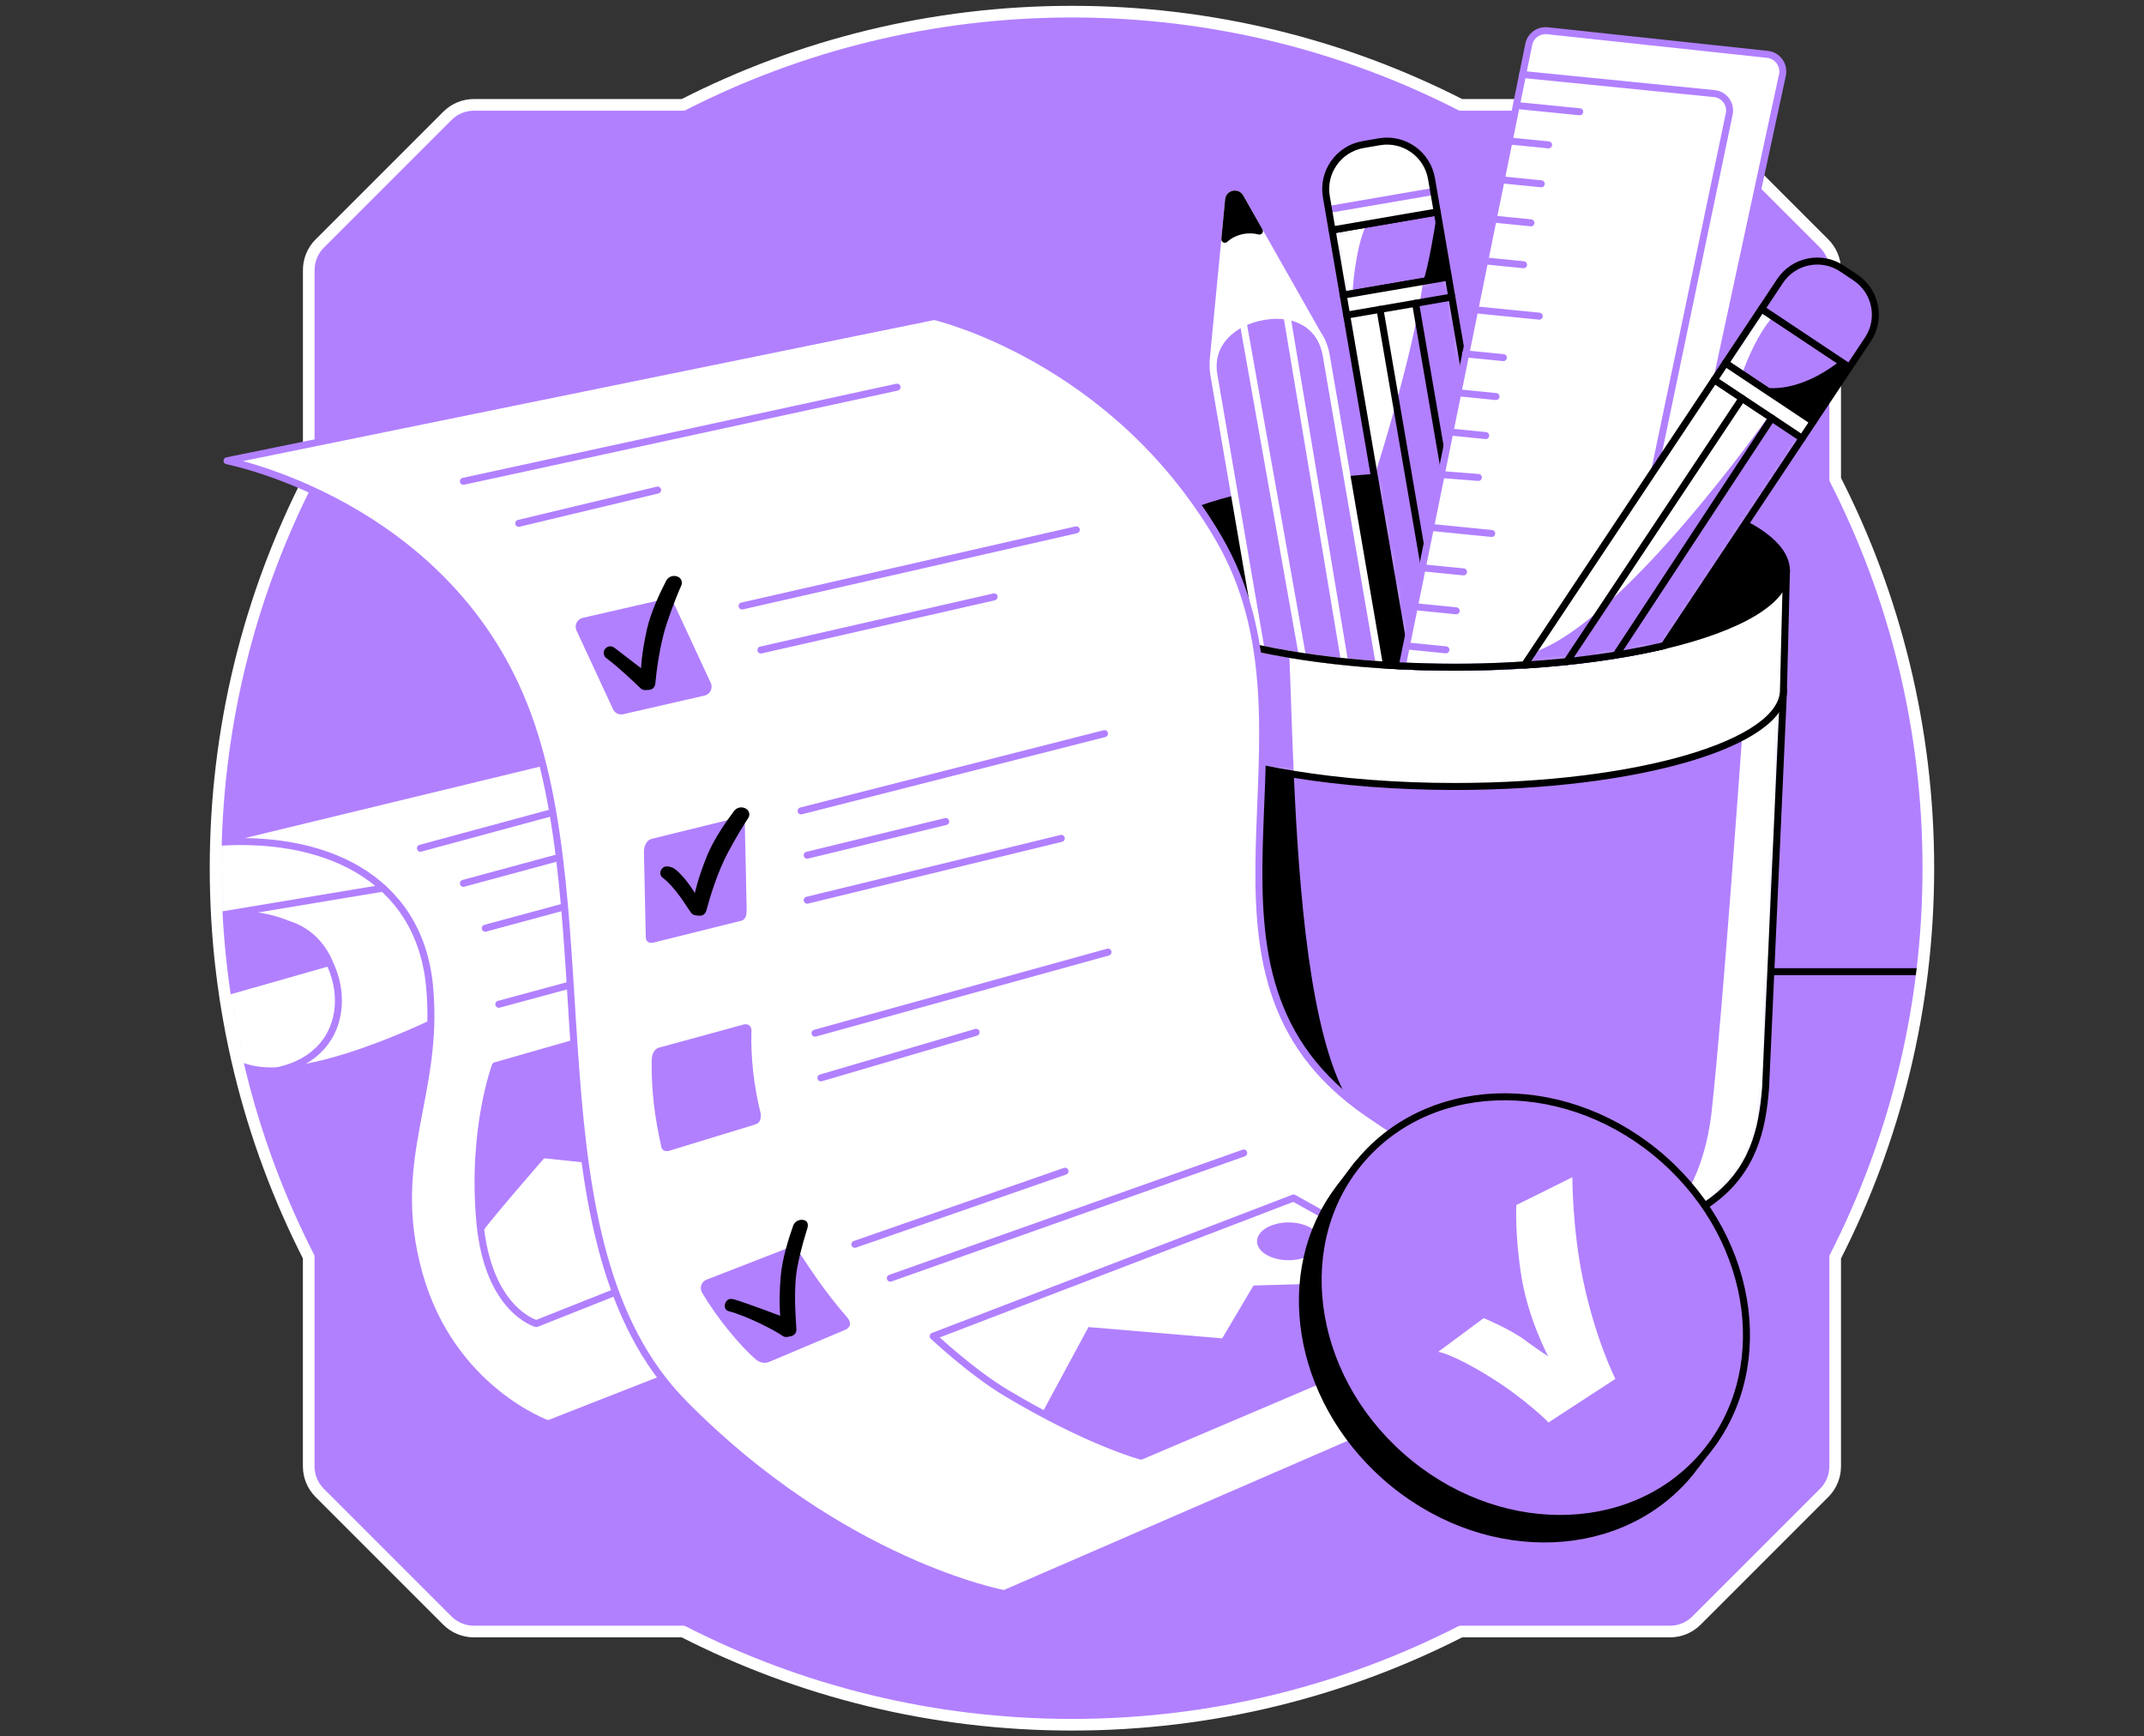 <svg width="368" height="298" viewBox="0 0 368 298" fill="none" xmlns="http://www.w3.org/2000/svg">
<rect x="0" y="0" width="368" height="298" fill="#333333" stroke="none"/>
<path d="M52.988 215.744V251.653C52.988 253.362 53.664 254.998 54.869 256.203L76.79 278.124C77.998 279.328 79.634 280.005 81.339 280.005H117.245C137.277 290.231 159.955 296 183.987 296C208.018 296 230.7 290.231 250.728 280.005H286.638C288.347 280.005 289.979 279.328 291.187 278.124L313.112 256.203C314.316 254.998 314.993 253.362 314.993 251.653V215.744C325.22 195.715 330.985 173.029 330.985 149.002C330.985 124.974 325.22 102.289 314.993 82.26V46.347C314.993 44.642 314.313 43.005 313.112 41.801L291.187 19.88C289.983 18.676 288.347 17.999 286.638 17.999H250.728C230.707 7.769 208.026 2 183.994 2C159.963 2 137.285 7.769 117.252 17.995H81.347C79.642 17.995 78.005 18.672 76.797 19.876L54.876 41.797C53.672 43.002 52.995 44.638 52.995 46.343V82.256C42.773 102.285 37 124.971 37 148.998C37 173.026 42.773 195.711 52.995 215.74" fill="#B180FF"/>
<mask id="mask0_7158_1459" style="mask-type:luminance" maskUnits="userSpaceOnUse" x="37" y="2" width="294" height="294">
<path d="M52.988 215.744V251.653C52.988 253.362 53.664 254.998 54.869 256.203L76.79 278.124C77.998 279.328 79.634 280.005 81.339 280.005H117.245C137.277 290.231 159.955 296 183.987 296C208.018 296 230.7 290.231 250.728 280.005H286.638C288.347 280.005 289.979 279.328 291.187 278.124L313.112 256.203C314.316 254.998 314.993 253.362 314.993 251.653V215.744C325.22 195.715 330.985 173.029 330.985 149.002C330.985 124.974 325.22 102.289 314.993 82.26V46.347C314.993 44.642 314.313 43.005 313.112 41.801L291.187 19.88C289.983 18.676 288.347 17.999 286.638 17.999H250.728C230.707 7.769 208.026 2 183.994 2C159.963 2 137.285 7.769 117.252 17.995H81.347C79.642 17.995 78.005 18.672 76.797 19.876L54.876 41.797C53.672 43.002 52.995 44.638 52.995 46.343V82.256C42.773 102.285 37 124.971 37 148.998C37 173.026 42.773 195.711 52.995 215.74" fill="white"/>
</mask>
<g mask="url(#mask0_7158_1459)">
<path d="M31.579 166.763H330.04" stroke="black" stroke-width="1.2" stroke-linecap="round" stroke-linejoin="round"/>
<path d="M78.87 173.289C78.87 173.289 59.089 183.795 46.573 183.795C34.056 183.795 30.367 170.831 31.483 160.104C32.6 149.377 35.953 144.682 35.953 144.682C35.953 144.682 68.807 139.54 72.607 146.693C76.407 153.846 78.866 173.289 78.866 173.289H78.87Z" fill="white" stroke="#B180FF" stroke-width="1.2" stroke-linecap="round" stroke-linejoin="round"/>
<path d="M35.956 144.682C55.45 142.9 71.942 150.493 73.731 169.268C75.52 188.042 66.357 198.773 71.942 218.665C77.531 238.556 94.07 244.37 94.07 244.37L177.889 211.516L120.892 124.122L35.956 144.682Z" fill="white" stroke="#B180FF" stroke-width="1.2" stroke-linecap="round" stroke-linejoin="round"/>
<path d="M37.287 157.156L38.162 170.426L56.524 165.188C56.524 165.188 54.873 160.448 49.853 158.762C44.833 157.076 37.291 157.156 37.291 157.156H37.287Z" fill="#B180FF" stroke="#B180FF" stroke-width="1.2" stroke-linecap="round" stroke-linejoin="round"/>
<path d="M47.593 183.772C61.433 180.763 60.018 165.617 52.361 160.253C45.85 155.692 37.283 157.16 37.283 157.16L65.749 152.42" stroke="#B180FF" stroke-width="1.2" stroke-linecap="round" stroke-linejoin="round"/>
<path d="M72.164 145.573L125.468 131.133" stroke="#B180FF" stroke-width="1.2" stroke-linecap="round" stroke-linejoin="round"/>
<path d="M79.538 151.598L129.914 137.949" stroke="#B180FF" stroke-width="1.2" stroke-linecap="round" stroke-linejoin="round"/>
<path d="M83.293 159.301L133.668 145.653" stroke="#B180FF" stroke-width="1.2" stroke-linecap="round" stroke-linejoin="round"/>
<path d="M135.048 168.595L85.025 182.9C85.025 182.9 80.892 193.888 82.371 209.795C83.782 224.942 92.059 227.155 92.059 227.155L136.539 209.497L135.048 168.595Z" stroke="#B180FF" stroke-width="1.2" stroke-linecap="round" stroke-linejoin="round"/>
<path d="M85.617 172.353L135.048 158.961" stroke="#B180FF" stroke-width="1.2" stroke-linecap="round" stroke-linejoin="round"/>
<path d="M82.505 211.936C82.368 211.412 93.397 198.785 93.397 198.785L112.619 200.796L104.724 177.311L85.277 183.114C85.277 183.114 82.543 190.099 82.505 196.621C82.44 207.138 82.505 211.932 82.505 211.932V211.936Z" fill="#B180FF"/>
</g>
<path d="M52.988 215.744V251.653C52.988 253.362 53.664 254.998 54.869 256.203L76.79 278.124C77.998 279.328 79.634 280.005 81.339 280.005H117.245C137.277 290.231 159.955 296 183.987 296C208.018 296 230.7 290.231 250.728 280.005H286.638C288.347 280.005 289.979 279.328 291.187 278.124L313.112 256.203C314.316 254.998 314.993 253.362 314.993 251.653V215.744C325.22 195.715 330.985 173.029 330.985 149.002C330.985 124.974 325.22 102.289 314.993 82.26V46.347C314.993 44.642 314.313 43.005 313.112 41.801L291.187 19.88C289.983 18.676 288.347 17.999 286.638 17.999H250.728C230.707 7.769 208.026 2 183.994 2C159.963 2 137.285 7.769 117.252 17.995H81.347C79.642 17.995 78.005 18.672 76.797 19.876L54.876 41.797C53.672 43.002 52.995 44.638 52.995 46.343V82.256C42.773 102.285 37 124.971 37 148.998C37 173.026 42.773 195.711 52.995 215.74" stroke="white" stroke-width="2" stroke-linecap="round" stroke-linejoin="round"/>
<path d="M226.85 58.512L208.221 61.952C208.221 61.952 209.364 50.12 210.235 41.063C210.48 38.452 210.713 36.071 210.881 34.266C210.977 33.23 212.353 32.94 212.866 33.842L216.165 39.657L226.854 58.512H226.85Z" fill="white" stroke="white" stroke-width="1.2" stroke-linecap="round" stroke-linejoin="round"/>
<path d="M192.864 118.437V186.674C192.864 195.807 218.332 215.086 249.75 215.086C296.799 215.086 301.941 201.006 303.05 186.674L306.124 118.437H192.867H192.864Z" fill="#B180FF"/>
<mask id="mask1_7158_1459" style="mask-type:luminance" maskUnits="userSpaceOnUse" x="192" y="118" width="115" height="98">
<path d="M192.864 118.437V186.674C192.864 195.807 218.332 215.086 249.75 215.086C296.799 215.086 301.941 201.006 303.05 186.674L306.124 118.437H192.867H192.864Z" fill="white"/>
</mask>
<g mask="url(#mask1_7158_1459)">
<path d="M299.009 126.515C299.009 126.515 295.737 172.968 293.818 190.504C292.464 202.872 287.448 207.368 287.448 207.368L288.672 209.145C288.672 209.145 302.09 207.907 303.157 184.246C304.224 160.586 306.12 118.441 306.12 118.441L299.005 126.519L299.009 126.515Z" fill="white"/>
<path d="M217.541 179.104C214.131 172.399 212.208 146.46 211.333 130.633C214.586 131.504 218.187 132.261 222.068 132.888C222.958 153.104 224.854 177.082 231.151 188.329C240.25 204.581 222.542 188.937 217.541 179.104Z" fill="black"/>
</g>
<path d="M192.864 118.437V186.674C192.864 195.807 218.332 215.086 249.75 215.086C296.799 215.086 301.941 201.006 303.05 186.674L306.124 118.437H192.867H192.864Z" stroke="black" stroke-width="1.2" stroke-linecap="round" stroke-linejoin="round"/>
<path d="M306.628 97.969L306.116 118.437C306.116 127.57 281.16 134.975 249.746 134.975C239.703 134.975 230.256 134.218 222.064 132.884C218.179 132.261 214.578 131.5 211.329 130.629C199.978 127.605 192.864 123.258 192.864 118.433C192.864 114.316 198.036 110.55 206.596 107.656L209.547 105.527L210.767 104.647L222.293 96.329L306.632 97.969H306.628Z" fill="white"/>
<mask id="mask2_7158_1459" style="mask-type:luminance" maskUnits="userSpaceOnUse" x="192" y="96" width="115" height="39">
<path d="M306.628 97.969L306.116 118.437C306.116 127.57 281.16 134.975 249.746 134.975C239.703 134.975 230.256 134.218 222.064 132.884C218.179 132.261 214.578 131.5 211.329 130.629C199.978 127.605 192.864 123.258 192.864 118.433C192.864 114.316 198.036 110.55 206.596 107.656L209.547 105.527L210.767 104.647L222.293 96.329L306.632 97.969H306.628Z" fill="white"/>
</mask>
<g mask="url(#mask2_7158_1459)">
<path d="M222.067 132.884C218.183 132.261 214.582 131.5 211.332 130.629C210.923 123.243 210.744 118.059 210.744 118.059L209.551 105.523L209.406 103.998L210.767 104.644L221.177 109.587C221.475 115.642 221.67 123.889 222.067 132.884Z" fill="#B180FF"/>
</g>
<path d="M306.628 97.969L306.116 118.437C306.116 127.57 281.16 134.975 249.746 134.975C239.703 134.975 230.256 134.218 222.064 132.884C218.179 132.261 214.578 131.5 211.329 130.629C199.978 127.605 192.864 123.258 192.864 118.433C192.864 114.316 198.036 110.55 206.596 107.656L209.547 105.527L210.767 104.647L222.293 96.329L306.632 97.969H306.628Z" stroke="black" stroke-width="1.2" stroke-linecap="round" stroke-linejoin="round"/>
<path d="M306.628 97.969C306.628 103.149 298.443 107.767 285.632 110.799C285.35 110.864 285.07 110.932 284.784 110.997C278.116 112.515 270.241 113.609 261.658 114.144C257.816 114.385 253.833 114.507 249.75 114.507C246.672 114.507 243.644 114.434 240.697 114.297C239.37 114.236 238.055 114.159 236.759 114.071C229.324 113.563 222.442 112.638 216.444 111.372C202.165 108.371 192.867 103.485 192.867 97.969C192.867 93.041 200.265 88.621 212.009 85.594C217.572 84.16 224.113 83.032 231.304 82.321C236.373 81.813 241.775 81.511 247.383 81.446C248.167 81.434 248.955 81.43 249.75 81.43C261.532 81.43 272.478 82.47 281.553 84.252C284.631 84.856 287.502 85.548 290.109 86.312C293.787 87.387 296.956 88.614 299.514 89.956C304.052 92.326 306.632 95.063 306.632 97.972L306.628 97.969Z" fill="black" stroke="black" stroke-width="1.2" stroke-linecap="round" stroke-linejoin="round"/>
<path d="M236.759 114.071C229.324 113.563 222.442 112.637 216.444 111.372L212.009 85.594L208.351 64.322C207.433 58.997 211.566 55.231 216.891 54.318C222.217 53.4 226.728 55.679 227.641 61.008L231.304 82.321L236.759 114.075V114.071Z" fill="#B180FF" stroke="white" stroke-width="1.2" stroke-linecap="round" stroke-linejoin="round"/>
<path d="M213.385 55.415L223.505 112.374" stroke="white" stroke-width="1.2" stroke-linecap="round" stroke-linejoin="round"/>
<path d="M220.901 54.26L230.784 113.54" stroke="white" stroke-width="1.2" stroke-linecap="round" stroke-linejoin="round"/>
<path d="M249.746 114.507C246.668 114.507 243.641 114.434 240.693 114.297C239.367 114.236 238.051 114.159 236.755 114.071C229.32 113.563 222.438 112.638 216.44 111.372C202.161 108.371 192.864 103.485 192.864 97.969" stroke="black" stroke-width="1.2" stroke-linecap="round" stroke-linejoin="round"/>
<path d="M38.973 79.079C38.973 79.079 76.159 86.286 89.933 120.987C104.296 157.172 90.277 213.312 117.314 240.792C144.472 268.398 172.372 273.502 172.372 273.502L291.57 221.773C291.57 221.773 264.472 211.428 234.771 191.059C199.569 166.92 228.849 125.903 209.123 92.28C190.96 61.318 160.353 54.314 160.353 54.314L38.973 79.079Z" fill="white" stroke="#B180FF" stroke-width="1.2" stroke-linecap="round" stroke-linejoin="round"/>
<path d="M79.538 82.6L153.972 66.444" stroke="#B180FF" stroke-width="1.2" stroke-linecap="round" stroke-linejoin="round"/>
<path d="M89.043 89.814L112.879 84.103" stroke="#B180FF" stroke-width="1.2" stroke-linecap="round" stroke-linejoin="round"/>
<path d="M127.372 104.001L184.736 90.927" stroke="#B180FF" stroke-width="1.2" stroke-linecap="round" stroke-linejoin="round"/>
<path d="M130.606 111.556L170.633 102.434" stroke="#B180FF" stroke-width="1.2" stroke-linecap="round" stroke-linejoin="round"/>
<path d="M137.507 139.165L189.587 125.903" stroke="#B180FF" stroke-width="1.2" stroke-linecap="round" stroke-linejoin="round"/>
<path d="M138.546 146.773L162.329 140.989" stroke="#B180FF" stroke-width="1.2" stroke-linecap="round" stroke-linejoin="round"/>
<path d="M138.546 154.492L182.163 143.883" stroke="#B180FF" stroke-width="1.2" stroke-linecap="round" stroke-linejoin="round"/>
<path d="M139.888 177.315L190.18 163.399" stroke="#B180FF" stroke-width="1.2" stroke-linecap="round" stroke-linejoin="round"/>
<path d="M140.901 184.988L167.536 177.166" stroke="#B180FF" stroke-width="1.2" stroke-linecap="round" stroke-linejoin="round"/>
<path d="M146.732 213.549L182.801 201.006" stroke="#B180FF" stroke-width="1.2" stroke-linecap="round" stroke-linejoin="round"/>
<path d="M152.818 219.36L213.473 197.879" stroke="#B180FF" stroke-width="1.2" stroke-linecap="round" stroke-linejoin="round"/>
<path d="M160.177 229.319L222.029 205.605L255.775 224.407L195.846 249.902C195.846 249.902 186.789 247.498 172.632 239.007C166.653 235.417 160.177 229.319 160.177 229.319Z" stroke="#B180FF" stroke-width="1.2" stroke-linecap="round" stroke-linejoin="round"/>
<path d="M178.849 242.535L186.831 227.752L209.78 229.69L215.144 220.626L247.273 219.662L255.783 224.403L195.853 249.898C195.853 249.898 187.423 246.752 183.998 245.15C180.573 243.548 178.852 242.532 178.852 242.532L178.849 242.535Z" fill="#B180FF"/>
<path d="M221.177 216.279C224.171 216.279 226.598 214.828 226.598 213.037C226.598 211.247 224.171 209.795 221.177 209.795C218.183 209.795 215.756 211.247 215.756 213.037C215.756 214.828 218.183 216.279 221.177 216.279Z" fill="#B180FF"/>
<path d="M282.849 202.482C267.718 189.078 246.309 188.222 233.479 199.978L233.108 199.691L229.744 204.08L229.752 204.087C219.101 218.236 222.412 239.794 237.753 253.385C253.787 267.591 276.882 267.71 289.333 253.653C289.926 252.984 290.472 252.292 290.992 251.584L291 251.592L294.433 247.012L293.963 246.649C300.58 232.794 296.425 214.517 282.838 202.482H282.849Z" fill="black" stroke="black" stroke-width="1.2" stroke-linecap="round" stroke-linejoin="round"/>
<path d="M292.04 250.135C304.493 236.08 301.59 213.169 285.556 198.963C269.521 184.757 246.428 184.636 233.975 198.691C221.522 212.747 224.425 235.658 240.46 249.863C256.494 264.069 279.587 264.191 292.04 250.135Z" fill="#B180FF" stroke="black" stroke-width="1.2" stroke-linecap="round" stroke-linejoin="round"/>
<path d="M246.871 231.991L254.666 226.215C254.666 226.215 259.193 228.119 261.483 229.812C263.773 231.506 265.741 232.783 265.741 232.783C265.741 232.783 262.327 226.425 261.15 219.127C259.972 211.829 260.271 206.806 260.271 206.806L269.882 202.034C269.882 202.034 269.866 210.747 271.686 219.506C273.865 230.003 277.275 236.644 277.275 236.644L265.795 244.118C265.795 244.118 261.884 240.108 255.568 236.208C249.253 232.309 246.867 231.995 246.867 231.995L246.871 231.991Z" fill="white"/>
<path d="M120.922 119.377L106.976 122.573C106.212 122.749 105.435 122.333 105.164 121.599L98.906 108.107C98.573 107.22 99.101 106.249 100.022 106.035L113.968 102.839C114.733 102.663 115.509 103.08 115.78 103.814L122.039 117.305C122.371 118.192 121.844 119.163 120.922 119.377Z" fill="#B180FF"/>
<path d="M145.179 228.176L132.109 233.693C131.405 234.037 130.484 233.941 129.738 233.307C126.932 230.917 122.937 225.974 120.552 221.929C120.028 221.142 120.318 220.075 121.167 219.658L135.09 214.245C135.794 213.901 136.643 214.13 137.078 214.784C139.43 218.359 141.8 221.945 145.451 226.131C146.131 226.945 146.028 227.756 145.179 228.172V228.176Z" fill="#B180FF"/>
<path d="M127.227 158.02L112.122 161.775C111.346 161.966 110.799 161.518 110.841 160.723L110.524 146.112C110.577 145.152 110.944 144.189 111.881 143.956L126.561 140.343C127.337 140.152 127.884 140.599 127.842 141.394L128.159 156.006C128.159 157.03 128.037 157.802 127.227 158.024V158.02Z" fill="#B180FF"/>
<path d="M129.532 193.012L114.84 197.504C114.072 197.726 113.479 197.306 113.452 196.522C112.424 191.961 111.782 187.224 111.854 182.163C111.824 181.218 112.152 180.072 113.078 179.804L127.597 175.839C128.366 175.618 128.958 176.038 128.985 176.822C128.832 181.566 129.387 186.353 130.583 191.181C130.614 192.125 130.461 192.745 129.536 193.009L129.532 193.012Z" fill="#B180FF"/>
<path d="M104.09 112.959C106.173 114.511 108.964 117.171 109.943 118.12C110.172 118.341 110.486 118.456 110.803 118.433L111.422 118.391C111.977 118.353 112.42 117.925 112.47 117.374C112.661 115.363 113.227 110.554 114.523 106.758C115.586 103.65 116.45 101.577 116.943 100.473C117.187 99.926 116.958 99.284 116.423 99.012C115.666 98.622 114.737 98.917 114.343 99.674C113.372 101.543 111.705 105.018 111.04 108.004C110.077 112.324 110.038 114.679 110.038 114.679L105.439 111.154C105.065 110.867 104.545 110.844 104.147 111.097C103.474 111.525 103.444 112.485 104.082 112.962L104.09 112.959Z" fill="black"/>
<path d="M246.69 36.39L228.638 39.492L230.556 50.652L248.607 47.55L246.69 36.39Z" fill="#B180FF"/>
<mask id="mask3_7158_1459" style="mask-type:luminance" maskUnits="userSpaceOnUse" x="228" y="36" width="21" height="15">
<path d="M246.69 36.39L228.638 39.492L230.556 50.652L248.607 47.55L246.69 36.39Z" fill="white"/>
</mask>
<g mask="url(#mask3_7158_1459)">
<path d="M234.557 38.456C232.47 42.898 232.149 50.361 232.149 50.361L230.558 50.636L228.639 39.477L234.561 38.46L234.557 38.456Z" fill="white"/>
</g>
<path d="M246.69 36.39L228.638 39.492L230.556 50.652L248.607 47.55L246.69 36.39Z" stroke="black" stroke-width="1.2" stroke-linecap="round" stroke-linejoin="round"/>
<path d="M248.606 47.551L230.554 50.653L241.447 114.042L259.498 110.94L248.606 47.551Z" fill="white"/>
<mask id="mask4_7158_1459" style="mask-type:luminance" maskUnits="userSpaceOnUse" x="230" y="47" width="30" height="68">
<path d="M248.606 47.551L230.554 50.653L241.447 114.042L259.498 110.94L248.606 47.551Z" fill="white"/>
</mask>
<g mask="url(#mask4_7158_1459)">
<path d="M244.264 48.277C242.608 61.05 235.922 81.69 235.922 81.69L241.091 112.37L251.214 61.952L248.611 47.528L244.268 48.274L244.264 48.277Z" fill="#B180FF"/>
</g>
<path d="M248.606 47.551L230.554 50.653L241.447 114.042L259.498 110.94L248.606 47.551Z" stroke="black" stroke-width="1.2" stroke-linecap="round" stroke-linejoin="round"/>
<path d="M236.759 24.33L233.98 24.808C229.763 25.534 226.93 29.541 227.657 33.758L228.639 39.473L246.688 36.369L245.705 30.653C244.979 26.437 240.972 23.604 236.755 24.33H236.759Z" fill="white"/>
<mask id="mask5_7158_1459" style="mask-type:luminance" maskUnits="userSpaceOnUse" x="227" y="24" width="20" height="16">
<path d="M236.759 24.33L233.98 24.808C229.763 25.534 226.93 29.541 227.657 33.758L228.639 39.473L246.688 36.369L245.705 30.653C244.979 26.437 240.972 23.604 236.755 24.33H236.759Z" fill="white"/>
</mask>
<g mask="url(#mask5_7158_1459)">
<path d="M228.035 35.956L245.717 32.916" stroke="#B180FF" stroke-width="1.2" stroke-linecap="round" stroke-linejoin="round"/>
</g>
<path d="M236.759 24.33L233.98 24.808C229.763 25.534 226.93 29.541 227.657 33.758L228.639 39.473L246.688 36.369L245.705 30.653C244.979 26.437 240.972 23.604 236.755 24.33H236.759Z" stroke="black" stroke-width="1.2" stroke-linecap="round" stroke-linejoin="round"/>
<path d="M249.199 50.977L231.151 54.081" stroke="black" stroke-width="1.2" stroke-linecap="round" stroke-linejoin="round"/>
<path d="M236.862 53.098L247.165 113.039" stroke="black" stroke-width="1.2" stroke-linecap="round" stroke-linejoin="round"/>
<path d="M242.968 52.047L253.275 111.991" stroke="black" stroke-width="1.2" stroke-linecap="round" stroke-linejoin="round"/>
<path d="M246.688 36.369C245.158 46.35 244.26 48.277 244.26 48.277L248.603 47.532L246.684 36.373L246.688 36.369Z" fill="black"/>
<path d="M128.159 138.867C127.475 138.359 126.512 138.496 125.999 139.177C124.734 140.859 122.513 144.013 121.366 146.846C119.703 150.948 119.275 153.265 119.275 153.265C119.275 153.265 117.52 150.336 115.712 149.059C115.326 148.788 114.496 148.574 114.056 148.757C113.322 149.067 113.055 150.099 113.686 150.585C116.079 152.435 117.799 155.543 118.606 156.64C118.797 156.897 119.084 157.061 119.401 157.091L120.02 157.153C120.571 157.206 121.079 156.858 121.224 156.323C121.744 154.37 123.098 149.721 125.005 146.192C126.565 143.302 127.762 141.402 128.431 140.393C128.763 139.892 128.641 139.223 128.159 138.863V138.867Z" fill="black"/>
<path d="M138.103 209.428C137.3 209.149 136.421 209.566 136.134 210.369C135.427 212.353 134.249 216.023 134.001 219.07C133.638 223.482 133.921 225.821 133.921 225.821C133.921 225.821 128.4 223.715 126.114 223.034C125.659 222.9 125.185 222.847 124.826 223.153C124.218 223.669 124.248 224.804 125.017 225.007C128.366 225.886 133.19 228.44 134.291 229.243C134.551 229.434 134.873 229.503 135.186 229.438L135.794 229.312C136.337 229.201 136.719 228.715 136.692 228.161C136.608 226.142 136.119 221.272 136.883 217.334C137.51 214.111 138.244 211.955 138.581 210.789C138.749 210.212 138.669 209.623 138.099 209.428H138.103Z" fill="black"/>
<path d="M303.364 9.325C305.107 9.512 306.307 11.171 305.936 12.888L290.105 86.312L284.784 111.001C275.127 113.199 262.962 114.511 249.746 114.511C246.668 114.511 243.641 114.438 240.693 114.3L247.376 81.446L262.396 7.624C262.702 6.129 264.09 5.112 265.608 5.276L303.36 9.329L303.364 9.325Z" fill="white" stroke="#B180FF" stroke-width="1.2" stroke-linecap="round" stroke-linejoin="round"/>
<path d="M261.353 12.781L294.242 16.061C295.966 16.233 297.163 17.861 296.807 19.559L277.405 112.374" stroke="#B180FF" stroke-width="1.2" stroke-linecap="round" stroke-linejoin="round"/>
<path d="M285.617 110.802C275.96 113.001 262.962 114.507 249.746 114.507C246.668 114.507 242.857 114.396 239.913 114.258" stroke="black" stroke-width="1.2" stroke-linecap="round" stroke-linejoin="round"/>
<path d="M260.458 18.118L271.147 19.184" stroke="#B180FF" stroke-width="1.2" stroke-linecap="round" stroke-linejoin="round"/>
<path d="M253.512 53.194L264.201 54.261" stroke="#B180FF" stroke-width="1.2" stroke-linecap="round" stroke-linejoin="round"/>
<path d="M245.835 90.537L256.042 91.554" stroke="#B180FF" stroke-width="1.2" stroke-linecap="round" stroke-linejoin="round"/>
<path d="M259.307 24.219L265.803 24.865" stroke="#B180FF" stroke-width="1.2" stroke-linecap="round" stroke-linejoin="round"/>
<path d="M258.042 30.894L264.541 31.544" stroke="#B180FF" stroke-width="1.2" stroke-linecap="round" stroke-linejoin="round"/>
<path d="M256.276 37.592L262.775 38.242" stroke="#B180FF" stroke-width="1.2" stroke-linecap="round" stroke-linejoin="round"/>
<path d="M255.01 44.783L261.509 45.433" stroke="#B180FF" stroke-width="1.2" stroke-linecap="round" stroke-linejoin="round"/>
<path d="M251.543 60.729L258.042 61.375" stroke="#B180FF" stroke-width="1.2" stroke-linecap="round" stroke-linejoin="round"/>
<path d="M250.281 67.404L256.78 68.054" stroke="#B180FF" stroke-width="1.2" stroke-linecap="round" stroke-linejoin="round"/>
<path d="M249.199 74.171L255.01 74.752" stroke="#B180FF" stroke-width="1.2" stroke-linecap="round" stroke-linejoin="round"/>
<path d="M244.715 97.502L251.21 98.148" stroke="#B180FF" stroke-width="1.2" stroke-linecap="round" stroke-linejoin="round"/>
<path d="M243.45 104.177L249.949 104.827" stroke="#B180FF" stroke-width="1.2" stroke-linecap="round" stroke-linejoin="round"/>
<path d="M241.683 110.875L248.182 111.525" stroke="#B180FF" stroke-width="1.2" stroke-linecap="round" stroke-linejoin="round"/>
<path d="M247.38 81.442L253.749 81.939" stroke="#B180FF" stroke-width="1.2" stroke-linecap="round" stroke-linejoin="round"/>
<path d="M317.423 63.037L302.348 53.002L296.144 62.324L311.219 72.358L317.423 63.037Z" fill="#B180FF"/>
<mask id="mask6_7158_1459" style="mask-type:luminance" maskUnits="userSpaceOnUse" x="296" y="53" width="22" height="20">
<path d="M317.423 63.037L302.348 53.002L296.144 62.324L311.219 72.358L317.423 63.037Z" fill="white"/>
</mask>
<g mask="url(#mask6_7158_1459)">
<path d="M304.338 54.314C301.116 57.881 299.005 64.215 299.005 64.215L296.153 62.312L302.354 52.995L304.338 54.314Z" fill="white"/>
</g>
<path d="M317.423 63.037L302.348 53.002L296.144 62.324L311.219 72.358L317.423 63.037Z" stroke="black" stroke-width="1.2" stroke-linecap="round" stroke-linejoin="round"/>
<path d="M311.231 72.347L299.51 89.952L285.632 110.799C285.35 110.864 285.07 110.932 284.784 110.997C278.116 112.515 270.241 113.609 261.658 114.144L281.553 84.252L296.157 62.312L311.231 72.347Z" fill="white"/>
<mask id="mask7_7158_1459" style="mask-type:luminance" maskUnits="userSpaceOnUse" x="261" y="62" width="51" height="53">
<path d="M311.231 72.347L299.51 89.952L285.632 110.799C285.35 110.864 285.07 110.932 284.784 110.997C278.116 112.515 270.241 113.609 261.658 114.144L281.553 84.252L296.157 62.312L311.231 72.347Z" fill="white"/>
</mask>
<g mask="url(#mask7_7158_1459)">
<path d="M263.088 111.992C278.617 106.907 303.574 71.41 303.574 71.41L309.308 75.23L285.632 110.803C285.632 110.803 270.115 113.593 264.984 113.911C259.858 114.224 261.655 114.148 261.655 114.148L263.088 111.995V111.992Z" fill="#B180FF"/>
</g>
<path d="M311.231 72.347L299.51 89.952L285.632 110.799C285.35 110.864 285.07 110.932 284.784 110.997C278.116 112.515 270.241 113.609 261.658 114.144L281.553 84.252L296.157 62.312L311.231 72.347Z" stroke="black" stroke-width="1.2" stroke-linecap="round" stroke-linejoin="round"/>
<path d="M318.476 47.631L316.155 46.087C312.634 43.743 307.879 44.699 305.535 48.22L302.358 52.995L317.432 63.031L320.609 58.255C322.953 54.734 321.997 49.979 318.476 47.635V47.631Z" fill="#B180FF" stroke="black" stroke-width="1.2" stroke-linecap="round" stroke-linejoin="round"/>
<path d="M294.238 65.194L309.312 75.226" stroke="black" stroke-width="1.2" stroke-linecap="round" stroke-linejoin="round"/>
<path d="M299.009 68.367L268.941 113.54" stroke="black" stroke-width="1.2" stroke-linecap="round" stroke-linejoin="round"/>
<path d="M304.105 71.762L277.402 112.374" stroke="black" stroke-width="1.2" stroke-linecap="round" stroke-linejoin="round"/>
<path d="M315.815 61.952C307.936 68.085 302.312 66.414 302.312 66.414L311.224 72.347L317.428 63.027L315.815 61.952Z" fill="black"/>
<path d="M216.161 39.657C214.467 39.182 212.009 39.473 210.235 41.063C210.48 38.452 210.713 36.071 210.881 34.266C210.977 33.23 212.353 32.94 212.866 33.842L216.165 39.657H216.161Z" fill="black" stroke="black" stroke-width="1.2" stroke-linecap="round" stroke-linejoin="round"/>
</svg>


